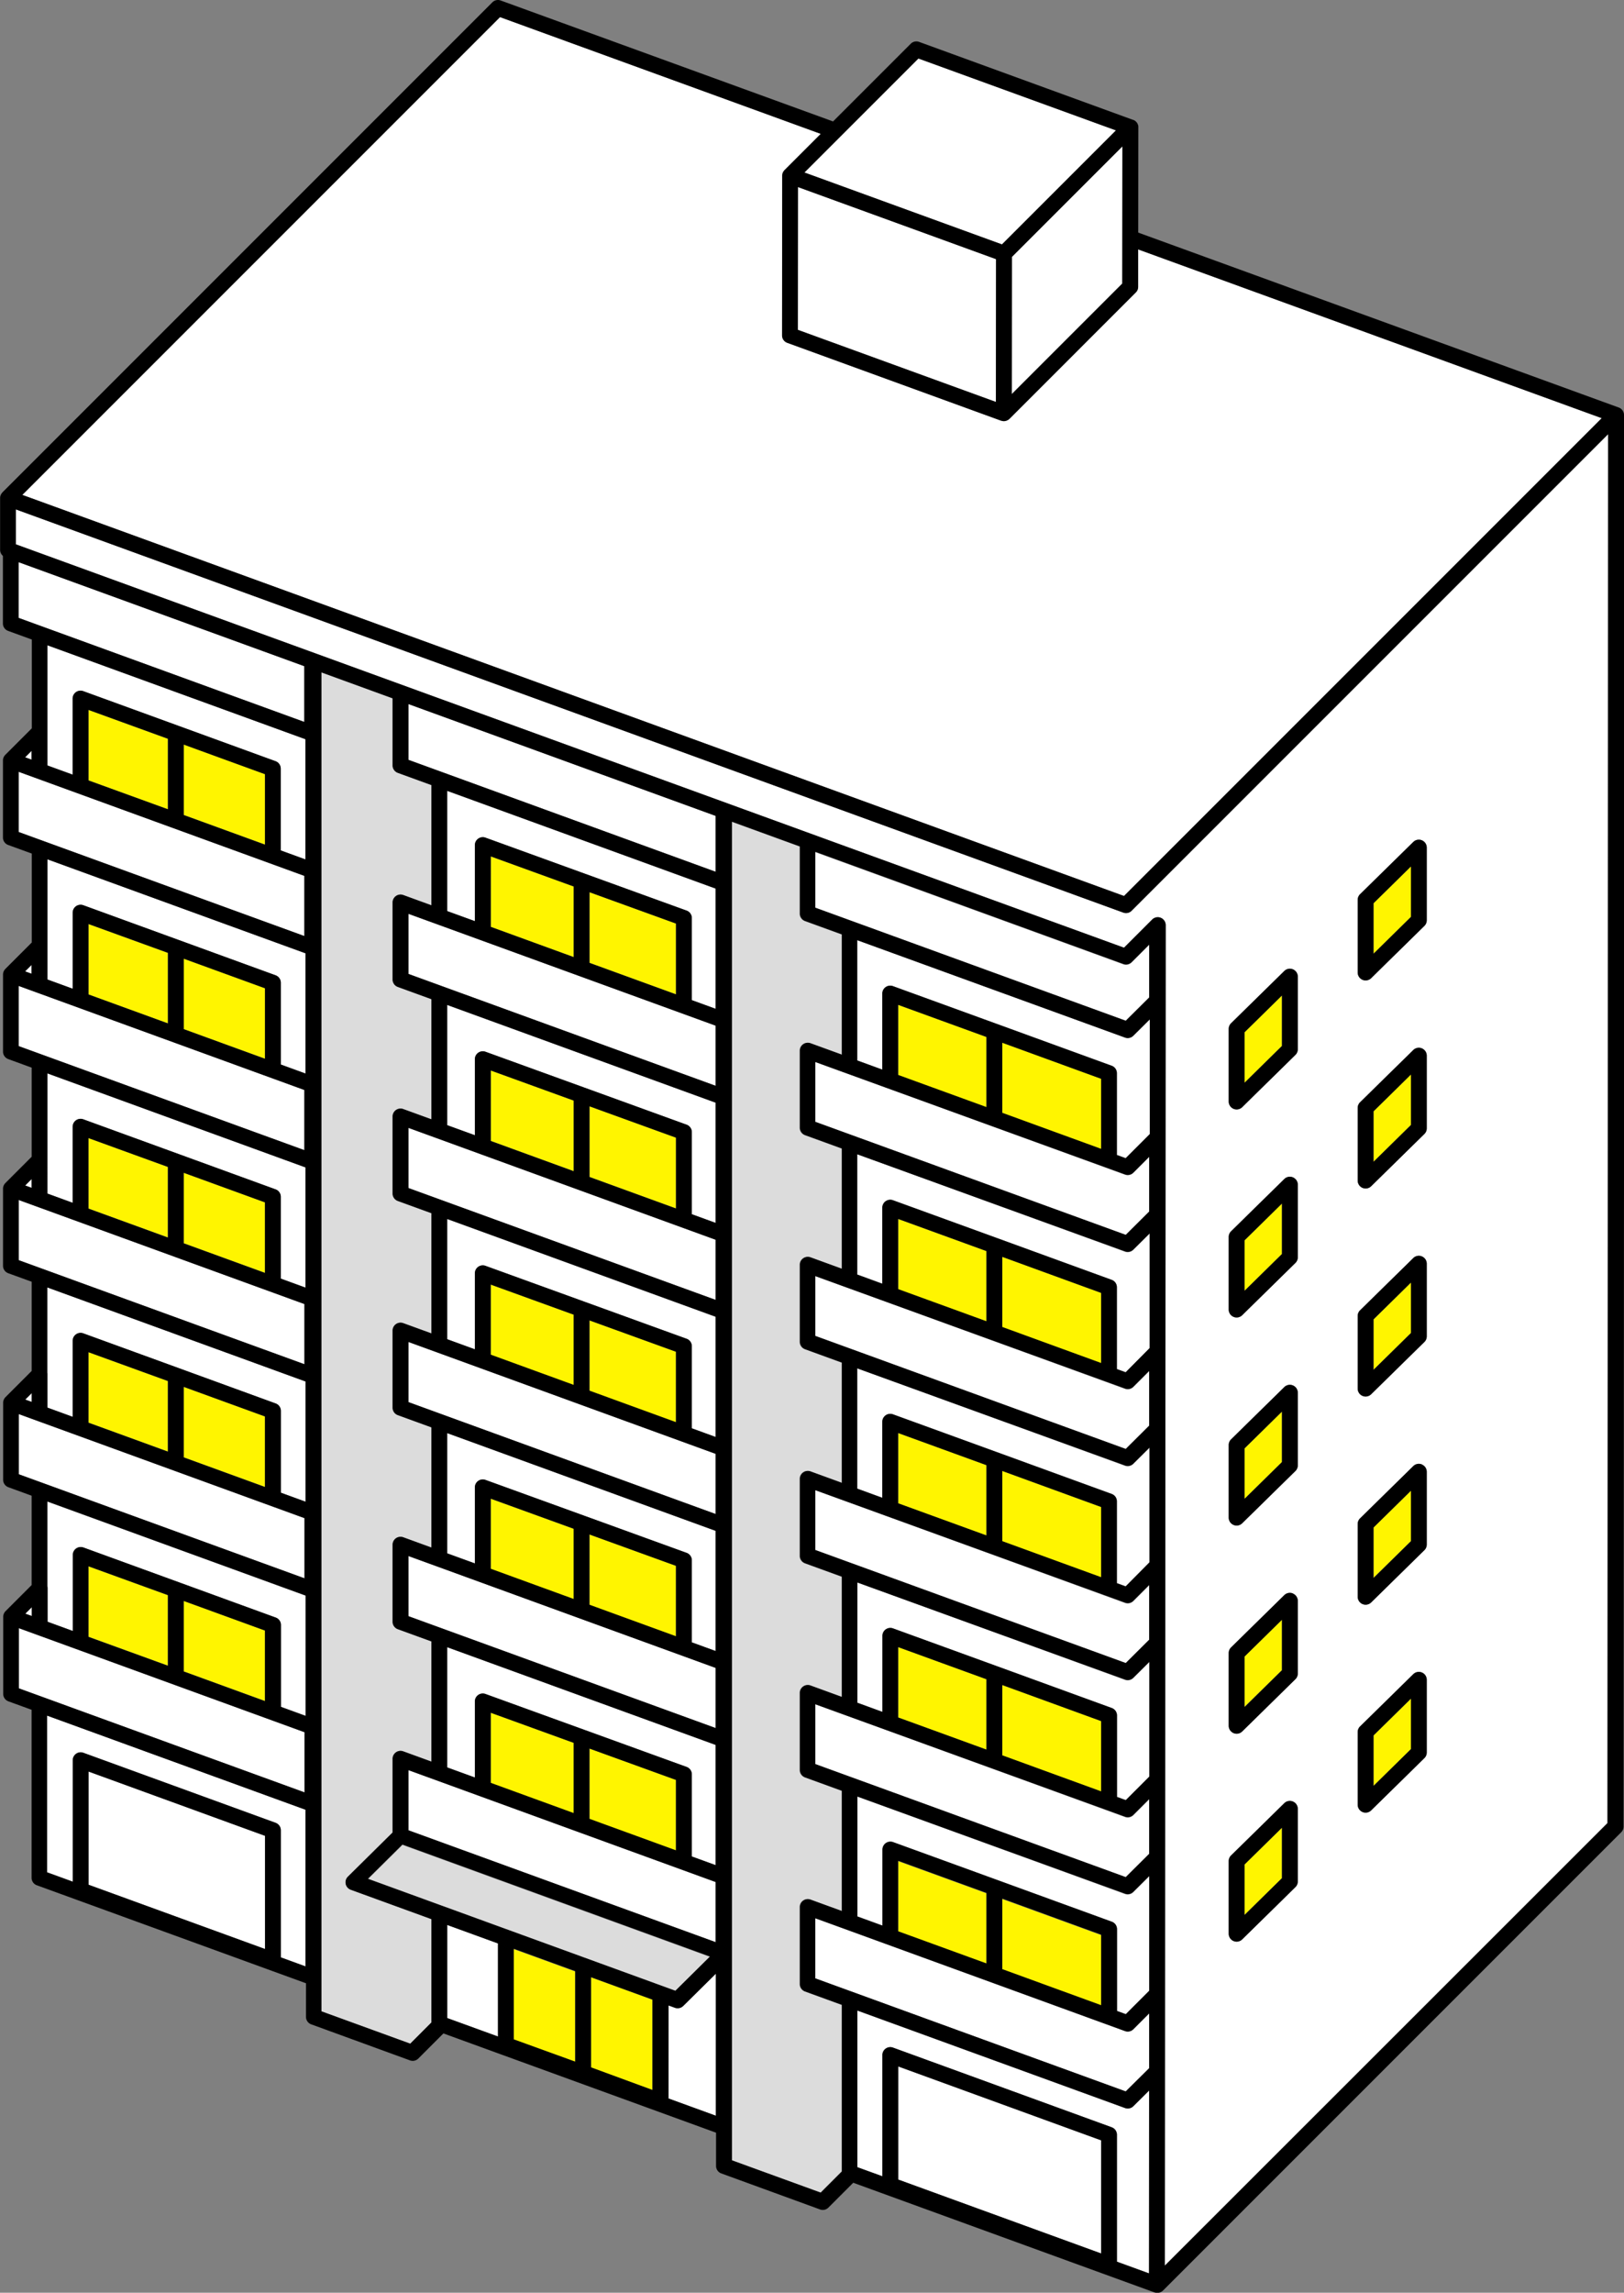 <svg id="グループ_1" data-name="グループ 1" xmlns="http://www.w3.org/2000/svg" width="90.125" height="127.205" viewBox="0 0 90.125 127.205">
  <rect x="0" y="0" width="90.125" height="127.205" fill="#808080" stroke="none"/>
  <path id="パス_70" data-name="パス 70" d="M337.232,236.308v1.868l1.4.511v-4.219a.44.44,0,0,1,.59-.413l5.286,1.925,5.384,1.961a.439.439,0,0,1,.289.413v4.539l1.372.5v-6.669L337.223,231.5l0,4.733a.447.447,0,0,1,.01.07" transform="translate(-334.602 -160.075)" fill="#fff"/>
  <path id="パス_71" data-name="パス 71" d="M337.245,197.815v1.868l1.4.511v-4.219a.44.44,0,0,1,.59-.413l5.286,1.925,5.384,1.961a.44.44,0,0,1,.289.413V204.4l1.372.5v-6.669l-14.329-5.217,0,4.768c0,.011,0,.022,0,.033" transform="translate(-334.615 -133.46)" fill="#fff"/>
  <path id="パス_72" data-name="パス 72" d="M451.56,354.911l-1.81,1.789a.44.44,0,0,1-.459.1l-.356-.13v5.161l2.626.956Z" transform="translate(-411.846 -245.404)" fill="#fff"/>
  <path id="パス_73" data-name="パス 73" d="M337.255,161.192l1.4.511v-4.218a.44.44,0,0,1,.59-.413L344.535,159l5.384,1.961a.438.438,0,0,1,.289.413v4.539l1.372.5V159.74l-14.323-5.215,0,5.989Z" transform="translate(-334.625 -106.847)" fill="#fff"/>
  <path id="パス_74" data-name="パス 74" d="M337.219,274.8v1.868l1.4.511V272.96a.44.44,0,0,1,.59-.413l5.286,1.925,5.384,1.961a.439.439,0,0,1,.289.413v4.539l1.372.5v-6.669L337.205,270l0,4.7a.428.428,0,0,1,.016.107" transform="translate(-334.589 -186.689)" fill="#fff"/>
  <path id="パス_75" data-name="パス 75" d="M484.318,291.731v-4.219a.44.44,0,0,1,.59-.413l5.776,2.1,6.363,2.317a.439.439,0,0,1,.289.413v4.539l.487.177,1.31-1.31,0-6.362-.892.885a.439.439,0,0,1-.46.1l-14.859-5.41v6.671Z" transform="translate(-435.35 -196.755)" fill="#fff"/>
  <path id="パス_76" data-name="パス 76" d="M484.318,330.228v-4.218a.439.439,0,0,1,.59-.413l5.776,2.1,6.363,2.317a.439.439,0,0,1,.289.413v4.539l.487.177,1.3-1.3,0-6.362-.884.878a.439.439,0,0,1-.46.1l-14.859-5.41v6.671Z" transform="translate(-435.35 -223.374)" fill="#fff"/>
  <path id="パス_77" data-name="パス 77" d="M484.318,253.234v-4.219a.44.44,0,0,1,.59-.413l5.776,2.1,6.363,2.317a.439.439,0,0,1,.289.413v4.539l.487.177,1.317-1.318,0-6.362-.9.893a.439.439,0,0,1-.46.1l-14.859-5.41v6.671Z" transform="translate(-435.35 -170.136)" fill="#fff"/>
  <path id="パス_78" data-name="パス 78" d="M338.671,123.21v-4.219a.44.44,0,0,1,.59-.413l5.286,1.925,5.384,1.961a.44.44,0,0,1,.289.413v4.539l1.372.5v-6.669l-14.317-5.213,0,6.667Z" transform="translate(-334.638 -80.232)" fill="#fff"/>
  <path id="パス_79" data-name="パス 79" d="M484.318,176.241v-4.219a.44.44,0,0,1,.59-.413l5.776,2.1,6.363,2.317a.44.44,0,0,1,.289.413v4.539l.487.177,1.333-1.333,0-6.362-.915.908a.439.439,0,0,1-.46.1l-14.859-5.41v6.671Z" transform="translate(-435.35 -116.899)" fill="#fff"/>
  <path id="パス_80" data-name="パス 80" d="M410.7,226.43v-4.219a.439.439,0,0,1,.59-.413l5.482,1.987,5.678,2.059a.439.439,0,0,1,.29.413v4.557l1.32.481v-6.67l-14.9-5.423v6.67Z" transform="translate(-384.349 -151.567)" fill="#fff"/>
  <path id="パス_81" data-name="パス 81" d="M410.7,303.423V299.2a.44.44,0,0,1,.59-.413l5.482,1.988,5.678,2.059a.439.439,0,0,1,.29.413v4.557l1.32.481v-6.67l-14.9-5.423v6.67Z" transform="translate(-384.349 -204.804)" fill="#fff"/>
  <path id="パス_82" data-name="パス 82" d="M410.7,264.926v-4.219a.439.439,0,0,1,.59-.413l5.482,1.987,5.678,2.059a.439.439,0,0,1,.29.413v4.557l1.32.481v-6.67l-14.9-5.424v6.67Z" transform="translate(-384.349 -178.185)" fill="#fff"/>
  <path id="パス_83" data-name="パス 83" d="M410.7,187.933v-4.219a.44.44,0,0,1,.59-.413l5.482,1.988,5.678,2.059a.439.439,0,0,1,.29.413v4.557l1.32.481v-6.67l-14.9-5.423v6.67Z" transform="translate(-384.349 -124.948)" fill="#fff"/>
  <path id="パス_84" data-name="パス 84" d="M484.318,214.737v-4.219a.44.44,0,0,1,.59-.413l5.776,2.1,6.363,2.317a.439.439,0,0,1,.289.413v4.539l.487.177,1.325-1.325,0-6.362-.907.9a.439.439,0,0,1-.46.1l-14.859-5.41v6.671Z" transform="translate(-435.35 -143.517)" fill="#fff"/>
  <path id="パス_85" data-name="パス 85" d="M351.529,322.4v-8.694l-14.345-5.223,0,8.695,1.427.519v-6.734a.439.439,0,0,1,.59-.413l10.671,3.886a.439.439,0,0,1,.289.413V321.9Z" transform="translate(-334.573 -213.304)" fill="#fff"/>
  <path id="パス_86" data-name="パス 86" d="M499.115,376.129l.006-10.144-.876.87a.44.44,0,0,1-.46.1l-14.859-5.41v8.691l1.392.506v-6.726a.44.44,0,0,1,.59-.413l12.139,4.421a.439.439,0,0,1,.289.413v7.043Z" transform="translate(-435.35 -249.992)" fill="#fff"/>
  <path id="パス_87" data-name="パス 87" d="M410.7,149.436v-4.219a.44.44,0,0,1,.59-.413l5.482,1.988,5.678,2.058a.44.44,0,0,1,.29.413v4.557l1.32.481v-6.67l-14.9-5.423v6.67Z" transform="translate(-384.349 -98.329)" fill="#fff"/>
  <path id="パス_88" data-name="パス 88" d="M411.985,347.16l-2.817-1.026V351.3l2.817,1.025Z" transform="translate(-384.35 -239.335)" fill="#fff"/>
  <path id="パス_89" data-name="パス 89" d="M509.005,191.416l5.484,2V189.5l-5.484-2Z" transform="translate(-453.383 -129.651)" fill="#fff500"/>
  <path id="パス_90" data-name="パス 90" d="M490.286,184.6l4.9,1.783v-3.911l-4.9-1.783Z" transform="translate(-440.439 -124.937)" fill="#fff500"/>
  <path id="パス_91" data-name="パス 91" d="M392.639,190.08l-4.475-1.63a.439.439,0,0,1-.158-.726l2.48-2.451v-4.089a.44.44,0,0,1,.59-.413l1.564.57v-6.669l-1.865-.679a.439.439,0,0,1-.289-.413v-4.273a.44.44,0,0,1,.59-.413l1.564.57v-6.669l-1.865-.679a.439.439,0,0,1-.289-.413v-4.273a.439.439,0,0,1,.59-.413l1.564.569v-6.669l-1.865-.679a.439.439,0,0,1-.289-.413v-4.273a.439.439,0,0,1,.59-.413l1.564.569v-6.669l-1.865-.679a.439.439,0,0,1-.289-.413v-4.273a.44.44,0,0,1,.59-.413l1.564.57v-6.67l-1.865-.679a.439.439,0,0,1-.289-.413v-3.722l-3.95-1.438v74.287l4.93,1.794,1.174-1.174Z" transform="translate(-368.7 -83.602)" fill="#dcdcdc"/>
  <path id="パス_92" data-name="パス 92" d="M361.787,291.791l4.505,1.641v-3.911l-4.505-1.641Z" transform="translate(-351.588 -199.056)" fill="#fff500"/>
  <path id="パス_93" data-name="パス 93" d="M344.653,285.553l4.407,1.605v-3.911l-4.407-1.6Z" transform="translate(-339.741 -194.742)" fill="#fff500"/>
  <path id="パス_94" data-name="パス 94" d="M416.994,311.894l4.6,1.676v-3.919l-4.6-1.669Z" transform="translate(-389.761 -212.955)" fill="#fff500"/>
  <path id="パス_95" data-name="パス 95" d="M434.762,318.344l4.8,1.748v-3.929l-4.8-1.74Z" transform="translate(-402.047 -217.409)" fill="#fff500"/>
  <path id="パス_96" data-name="パス 96" d="M344.653,318.558v6.279l9.791,3.565v-6.279Z" transform="translate(-339.741 -220.268)" fill="#fff"/>
  <path id="パス_97" data-name="パス 97" d="M402.187,318.3v3.337l17.049,6.208V324.51Z" transform="translate(-379.523 -220.09)" fill="#fff"/>
  <path id="パス_98" data-name="パス 98" d="M333.25,289.365l.356.13v-.486Z" transform="translate(-331.856 -199.836)" fill="#fff"/>
  <path id="パス_99" data-name="パス 99" d="M347.941,301.884v-3.338l-15.856-5.774v3.339Z" transform="translate(-331.051 -202.439)" fill="#fff"/>
  <path id="パス_100" data-name="パス 100" d="M344.653,247.055l4.407,1.605v-3.911l-4.407-1.6Z" transform="translate(-339.741 -168.123)" fill="#fff500"/>
  <path id="パス_101" data-name="パス 101" d="M361.787,253.295l4.505,1.641v-3.911l-4.505-1.641Z" transform="translate(-351.588 -172.437)" fill="#fff500"/>
  <path id="パス_102" data-name="パス 102" d="M416.994,273.4l4.6,1.676v-3.919l-4.6-1.669Z" transform="translate(-389.761 -186.336)" fill="#fff500"/>
  <path id="パス_103" data-name="パス 103" d="M434.762,279.847l4.8,1.748v-3.929l-4.8-1.74Z" transform="translate(-402.047 -190.79)" fill="#fff500"/>
  <path id="パス_104" data-name="パス 104" d="M402.187,279.8v3.337l17.049,6.208v-3.336Z" transform="translate(-379.523 -193.471)" fill="#fff"/>
  <path id="パス_105" data-name="パス 105" d="M333.25,250.868l.356.13v-.486Z" transform="translate(-331.856 -173.217)" fill="#fff"/>
  <path id="パス_106" data-name="パス 106" d="M347.941,263.387V260.05l-15.856-5.774v3.339Z" transform="translate(-331.051 -175.82)" fill="#fff"/>
  <path id="パス_107" data-name="パス 107" d="M344.653,208.558l4.407,1.605v-3.911l-4.407-1.605Z" transform="translate(-339.741 -141.504)" fill="#fff500"/>
  <path id="パス_108" data-name="パス 108" d="M361.787,214.8l4.505,1.641v-3.911l-4.505-1.64Z" transform="translate(-351.588 -145.819)" fill="#fff500"/>
  <path id="パス_109" data-name="パス 109" d="M434.762,241.351l4.8,1.748V239.17l-4.8-1.74Z" transform="translate(-402.047 -164.172)" fill="#fff500"/>
  <path id="パス_110" data-name="パス 110" d="M416.994,234.9l4.6,1.676v-3.919l-4.6-1.669Z" transform="translate(-389.761 -159.718)" fill="#fff500"/>
  <path id="パス_111" data-name="パス 111" d="M402.187,241.308v3.337l17.049,6.208v-3.336Z" transform="translate(-379.523 -166.853)" fill="#fff"/>
  <path id="パス_112" data-name="パス 112" d="M333.25,212.371l.356.13v-.486Z" transform="translate(-331.856 -146.598)" fill="#fff"/>
  <path id="パス_113" data-name="パス 113" d="M347.941,224.891v-3.338l-15.856-5.774v3.338Z" transform="translate(-331.051 -149.201)" fill="#fff"/>
  <path id="パス_114" data-name="パス 114" d="M344.653,170.061l4.407,1.605v-3.911l-4.407-1.6Z" transform="translate(-339.741 -114.885)" fill="#fff500"/>
  <path id="パス_115" data-name="パス 115" d="M361.787,176.3l4.505,1.641v-3.911l-4.505-1.641Z" transform="translate(-351.588 -119.2)" fill="#fff500"/>
  <path id="パス_116" data-name="パス 116" d="M416.994,196.4l4.6,1.676V194.16l-4.6-1.669Z" transform="translate(-389.761 -133.099)" fill="#fff500"/>
  <path id="パス_117" data-name="パス 117" d="M434.762,202.854l4.8,1.748v-3.929l-4.8-1.74Z" transform="translate(-402.047 -137.553)" fill="#fff500"/>
  <path id="パス_118" data-name="パス 118" d="M402.187,202.811v3.337l17.049,6.208v-3.336Z" transform="translate(-379.523 -140.234)" fill="#fff"/>
  <path id="パス_119" data-name="パス 119" d="M333.607,174v-.486l-.356.356Z" transform="translate(-331.857 -119.979)" fill="#fff"/>
  <path id="パス_120" data-name="パス 120" d="M347.941,186.394v-3.338l-15.856-5.774v3.339Z" transform="translate(-331.051 -122.582)" fill="#fff"/>
  <path id="パス_121" data-name="パス 121" d="M344.653,131.565l4.407,1.605v-3.911l-4.407-1.605Z" transform="translate(-339.741 -88.266)" fill="#fff500"/>
  <path id="パス_122" data-name="パス 122" d="M361.787,137.8l4.505,1.641v-3.911l-4.505-1.641Z" transform="translate(-351.588 -92.581)" fill="#fff500"/>
  <path id="パス_123" data-name="パス 123" d="M416.994,157.906l4.6,1.676v-3.919l-4.6-1.669Z" transform="translate(-389.761 -106.48)" fill="#fff500"/>
  <path id="パス_124" data-name="パス 124" d="M434.762,164.357l4.8,1.748v-3.929l-4.8-1.74Z" transform="translate(-402.047 -110.934)" fill="#fff500"/>
  <path id="パス_125" data-name="パス 125" d="M333.607,135.507v-.487l-.357.357Z" transform="translate(-331.856 -93.36)" fill="#fff"/>
  <path id="パス_126" data-name="パス 126" d="M402.187,164.314v3.337l17.049,6.207v-3.336Z" transform="translate(-379.523 -113.615)" fill="#fff"/>
  <path id="パス_127" data-name="パス 127" d="M347.941,147.9V144.56l-15.856-5.774v3.338Z" transform="translate(-331.051 -95.964)" fill="#fff"/>
  <path id="パス_128" data-name="パス 128" d="M419.236,135.907v-3.1l-17.049-6.205V129.7Z" transform="translate(-379.523 -87.542)" fill="#fff"/>
  <path id="パス_129" data-name="パス 129" d="M347.941,109.955v-3.093l-15.856-5.771v3.091Z" transform="translate(-331.051 -69.899)" fill="#fff"/>
  <path id="パス_130" data-name="パス 130" d="M424.554,351.737l-3.408-1.241v5.026l3.408,1.235Z" transform="translate(-392.632 -242.352)" fill="#fff500"/>
  <path id="パス_131" data-name="パス 131" d="M435.04,355.556v5.019l3.408,1.235V356.8Z" transform="translate(-402.239 -245.85)" fill="#fff500"/>
  <path id="パス_132" data-name="パス 132" d="M411.971,339.873l1.919-1.9-17.066-6.214-1.918,1.9Z" transform="translate(-374.488 -229.398)" fill="#dcdcdc"/>
  <path id="パス_133" data-name="パス 133" d="M466.4,213.4l-2.041-.743a.439.439,0,0,1-.289-.413v-4.272a.44.44,0,0,1,.59-.413l1.74.634v-6.671l-2.041-.743a.44.44,0,0,1-.289-.413v-4.272a.439.439,0,0,1,.59-.413l1.74.634v-6.671l-2.041-.743a.44.44,0,0,1-.289-.413v-4.272a.44.44,0,0,1,.59-.413l1.74.634v-6.671l-2.041-.743a.439.439,0,0,1-.289-.413v-4.271a.44.44,0,0,1,.59-.413l1.74.634v-6.671l-2.041-.743a.439.439,0,0,1-.289-.413v-4.271a.439.439,0,0,1,.59-.413l1.74.633v-6.671l-2.041-.743a.439.439,0,0,1-.289-.413v-3.724l-3.774-1.374v74.268l4.93,1.794,1.174-1.174Z" transform="translate(-419.7 -102.165)" fill="#dcdcdc"/>
  <path id="パス_134" data-name="パス 134" d="M490.286,338.587l4.9,1.783V336.46l-4.9-1.783Z" transform="translate(-440.439 -231.413)" fill="#fff500"/>
  <path id="パス_135" data-name="パス 135" d="M509.005,345.4l5.484,2V343.49l-5.484-2Z" transform="translate(-453.383 -236.126)" fill="#fff500"/>
  <path id="パス_136" data-name="パス 136" d="M490.286,377.869l11.26,4.1v-6.275l-11.26-4.1Z" transform="translate(-440.439 -256.939)" fill="#fff"/>
  <path id="パス_137" data-name="パス 137" d="M493.9,350.233l-.878.878a.439.439,0,0,1-.461.1l-17.189-6.26v3.336l17.228,6.273,1.3-1.289Z" transform="translate(-430.128 -238.519)" fill="#fff"/>
  <path id="パス_138" data-name="パス 138" d="M490.286,300.09l4.9,1.783v-3.911l-4.9-1.783Z" transform="translate(-440.439 -204.794)" fill="#fff500"/>
  <path id="パス_139" data-name="パス 139" d="M509.005,306.907l5.484,2v-3.911l-5.484-2Z" transform="translate(-453.383 -209.507)" fill="#fff500"/>
  <path id="パス_140" data-name="パス 140" d="M475.374,306.457v3.336l17.228,6.272,1.3-1.292v-3.037l-.879.879a.44.44,0,0,1-.462.1Z" transform="translate(-430.128 -211.901)" fill="#fff"/>
  <path id="パス_141" data-name="パス 141" d="M509.005,268.41l5.484,2V266.5l-5.484-2Z" transform="translate(-453.383 -182.888)" fill="#fff500"/>
  <path id="パス_142" data-name="パス 142" d="M490.286,261.593l4.9,1.783v-3.911l-4.9-1.783Z" transform="translate(-440.439 -178.175)" fill="#fff500"/>
  <path id="パス_143" data-name="パス 143" d="M475.374,267.96V271.3l17.228,6.272,1.3-1.292v-3.038l-.879.879a.439.439,0,0,1-.462.1Z" transform="translate(-430.128 -185.282)" fill="#fff"/>
  <path id="パス_144" data-name="パス 144" d="M490.286,223.1l4.9,1.783v-3.911l-4.9-1.783Z" transform="translate(-440.439 -151.556)" fill="#fff500"/>
  <path id="パス_145" data-name="パス 145" d="M509.005,229.913l5.484,2V228l-5.484-2Z" transform="translate(-453.383 -156.27)" fill="#fff500"/>
  <path id="パス_146" data-name="パス 146" d="M475.374,229.463V232.8l17.228,6.272,1.3-1.292v-3.037l-.879.879a.441.441,0,0,1-.462.1Z" transform="translate(-430.128 -158.663)" fill="#fff"/>
  <path id="パス_147" data-name="パス 147" d="M475.374,190.966V194.3l17.228,6.272,1.3-1.293v-3.038l-.879.879a.44.44,0,0,1-.462.1Z" transform="translate(-430.128 -132.044)" fill="#fff"/>
  <path id="パス_148" data-name="パス 148" d="M492.6,162.612l1.3-1.292v-2.932l-.974.974a.44.44,0,0,1-.462.1l-17.094-6.222v3.1Z" transform="translate(-430.128 -105.96)" fill="#fff"/>
  <path id="パス_149" data-name="パス 149" d="M393.5,104.506a.44.44,0,0,1-.461.1l-61.46-22.37v1.936l61.5,22.383,1.564-1.564a.441.441,0,0,1,.311-.129.44.44,0,0,1,.44.44l-.048,74.373L419.9,155.124l.048-75.253v-1.81Zm9.221,53.857a.439.439,0,0,1-.131.313l-2.954,2.9a.44.44,0,0,1-.748-.314v-4.031a.438.438,0,0,1,.131-.313l2.954-2.9a.44.44,0,0,1,.748.313Zm0-11.543a.44.44,0,0,1-.131.313l-2.954,2.9a.44.44,0,0,1-.748-.313v-4.031a.438.438,0,0,1,.131-.313l2.954-2.9a.44.44,0,0,1,.748.313Zm0-11.543a.441.441,0,0,1-.131.314l-2.954,2.9a.44.44,0,0,1-.748-.313v-4.031a.439.439,0,0,1,.131-.313l2.954-2.9a.44.44,0,0,1,.748.313Zm0-11.543a.439.439,0,0,1-.131.313l-2.954,2.9a.44.44,0,0,1-.748-.313v-4.031a.438.438,0,0,1,.131-.313l2.954-2.9a.44.44,0,0,1,.748.313Zm0-11.543a.44.44,0,0,1-.131.313l-2.954,2.9a.44.44,0,0,1-.748-.313v-4.031a.438.438,0,0,1,.131-.313l2.954-2.9a.44.44,0,0,1,.748.313Zm7.158,39.014a.439.439,0,0,1-.131.313l-2.954,2.9a.44.44,0,0,1-.748-.313v-4.031a.439.439,0,0,1,.131-.313l2.954-2.9a.44.44,0,0,1,.748.313Zm0-11.543a.439.439,0,0,1-.131.313l-2.954,2.9a.44.44,0,0,1-.748-.314v-4.031a.441.441,0,0,1,.131-.314l2.954-2.9a.44.44,0,0,1,.748.313Zm0-11.543a.438.438,0,0,1-.131.313l-2.954,2.9a.44.44,0,0,1-.748-.313v-4.031a.44.44,0,0,1,.131-.313l2.954-2.9a.44.44,0,0,1,.748.313Zm0-11.543a.438.438,0,0,1-.131.313l-2.954,2.9a.44.44,0,0,1-.748-.313v-4.031a.44.44,0,0,1,.131-.313l2.954-2.9a.44.44,0,0,1,.748.313Zm0-11.543a.439.439,0,0,1-.131.313l-2.954,2.9a.44.44,0,0,1-.748-.313v-4.031a.441.441,0,0,1,.131-.314l2.954-2.9a.44.44,0,0,1,.748.313Z" transform="translate(-330.703 -53.975)" fill="#fff"/>
  <path id="パス_150" data-name="パス 150" d="M552.579,183.851l2.075-2.04v-2.8l-2.075,2.04Z" transform="translate(-483.512 -123.779)" fill="#fff500"/>
  <path id="パス_151" data-name="パス 151" d="M575.779,160.65l2.075-2.04v-2.8l-2.075,2.04Z" transform="translate(-499.554 -107.736)" fill="#fff500"/>
  <path id="パス_152" data-name="パス 152" d="M552.579,221.261l2.075-2.04v-2.8l-2.075,2.04Z" transform="translate(-483.512 -149.646)" fill="#fff500"/>
  <path id="パス_153" data-name="パス 153" d="M575.779,198.061l2.075-2.04v-2.8l-2.075,2.04Z" transform="translate(-499.554 -133.604)" fill="#fff500"/>
  <path id="パス_154" data-name="パス 154" d="M552.579,258.672l2.075-2.04v-2.8l-2.075,2.04Z" transform="translate(-483.512 -175.514)" fill="#fff500"/>
  <path id="パス_155" data-name="パス 155" d="M575.779,235.472l2.075-2.04v-2.8l-2.075,2.04Z" transform="translate(-499.554 -159.472)" fill="#fff500"/>
  <path id="パス_156" data-name="パス 156" d="M552.579,296.083l2.075-2.04v-2.8l-2.075,2.04Z" transform="translate(-483.512 -201.383)" fill="#fff500"/>
  <path id="パス_157" data-name="パス 157" d="M575.779,272.883l2.075-2.04v-2.8l-2.075,2.04Z" transform="translate(-499.554 -185.34)" fill="#fff500"/>
  <path id="パス_158" data-name="パス 158" d="M552.579,333.494l2.075-2.04v-2.8l-2.075,2.04Z" transform="translate(-483.512 -227.25)" fill="#fff500"/>
  <path id="パス_159" data-name="パス 159" d="M575.779,310.294l2.075-2.04v-2.8l-2.075,2.04Z" transform="translate(-499.554 -211.208)" fill="#fff500"/>
  <path id="パス_160" data-name="パス 160" d="M420.4,25.326,394.67,15.963l0,2.077a.439.439,0,0,1-.129.31l-7.012,7.013s-.011.006-.015.01a.227.227,0,0,1-.1.068.387.387,0,0,1-.043.021.4.4,0,0,1-.289.005l-.012,0-11.871-4.321a.439.439,0,0,1-.289-.413l.007-8.858s0,0,0-.007,0-.032.006-.049a.509.509,0,0,1,.009-.058c0-.015.011-.029.017-.044a.429.429,0,0,1,.024-.055.417.417,0,0,1,.027-.039.41.41,0,0,1,.036-.047s.006-.008.009-.012l2.012-2.012-17.8-6.478-26.51,26.51,61.139,22.253Z" transform="translate(-331.508 -2.125)" fill="#fff"/>
  <path id="パス_161" data-name="パス 161" d="M472.234,41.553l10.992,4,.008-7.922-10.994-4Z" transform="translate(-427.957 -23.254)" fill="#fff"/>
  <path id="パス_162" data-name="パス 162" d="M516.85,26.319l-6.132,6.132-.008,7.612,6.132-6.132Z" transform="translate(-454.561 -18.198)" fill="#fff"/>
  <path id="パス_163" data-name="パス 163" d="M473.419,16.844l10.961,3.99,6.326-6.326-10.961-3.99Z" transform="translate(-428.776 -7.272)" fill="#fff"/>
  <path id="パス_164" data-name="パス 164" d="M418.854,23a.427.427,0,0,0-.006-.072c0-.008-.006-.015-.008-.023a.4.4,0,0,0-.014-.04.418.418,0,0,0-.036-.073c-.008-.012-.015-.024-.024-.036a.415.415,0,0,0-.058-.06.332.332,0,0,0-.029-.026.434.434,0,0,0-.108-.059h0l-.019-.007-26.653-9.7.006-5.844c0-.009,0-.017,0-.026a.448.448,0,0,0-.006-.07c0-.007-.005-.012-.007-.019s-.01-.028-.015-.042a.45.45,0,0,0-.032-.068.4.4,0,0,0-.026-.038.42.42,0,0,0-.05-.056.4.4,0,0,0-.034-.03.442.442,0,0,0-.07-.042.3.3,0,0,0-.027-.016l-.009,0-.009,0L379.738,2.323a.44.44,0,0,0-.461.1l-4.314,4.314L356.518.026a.441.441,0,0,0-.461.1l-27.2,27.2,0,.006a.416.416,0,0,0-.056.073.315.315,0,0,0-.015.029.433.433,0,0,0-.027.063c0,.011-.007.022-.01.033a.451.451,0,0,0-.011.071c0,.01,0,.019,0,.028s0,.006,0,.008v2.872a.439.439,0,0,0,.155.332V34.59a.44.44,0,0,0,.289.413l1.314.478,0,4.928-1.473,1.473-.011.013c-.008.009-.015.019-.023.028a.439.439,0,0,0-.035.051l-.017.033a.518.518,0,0,0-.022.058c0,.012-.007.023-.01.035a.433.433,0,0,0-.009.07c0,.008,0,.015,0,.023v4.274a.439.439,0,0,0,.289.413l1.309.476,0,4.936-1.467,1.467s-.007.009-.011.013-.015.019-.023.028a.472.472,0,0,0-.035.052c-.006.011-.012.022-.017.033a.441.441,0,0,0-.022.059c0,.011-.007.022-.01.034a.437.437,0,0,0-.009.07c0,.008,0,.015,0,.023v4.275a.439.439,0,0,0,.289.413l1.3.475,0,4.944-1.462,1.462a.15.15,0,0,0-.011.013c-.008.009-.015.019-.023.028a.473.473,0,0,0-.035.052c-.006.011-.012.022-.017.033a.441.441,0,0,0-.022.059c0,.011-.007.023-.01.034a.442.442,0,0,0-.009.07c0,.008,0,.015,0,.023v4.275a.44.44,0,0,0,.289.413l1.3.472,0,4.951-1.456,1.456-.011.013c-.008.009-.015.019-.023.028a.418.418,0,0,0-.035.052c-.006.011-.012.022-.017.033a.454.454,0,0,0-.022.059c0,.011-.007.023-.01.034a.433.433,0,0,0-.009.07c0,.008,0,.015,0,.023V82.1a.44.44,0,0,0,.289.413l1.292.471,0,4.958-1.45,1.45-.011.013-.023.028a.418.418,0,0,0-.035.052c-.006.011-.012.022-.017.033a.453.453,0,0,0-.022.059c0,.011-.007.023-.01.034a.437.437,0,0,0-.009.07c0,.008,0,.015,0,.023V93.98a.44.44,0,0,0,.289.413l1.286.468,0,9.323a.439.439,0,0,0,.289.413l14.939,5.438V111.9a.439.439,0,0,0,.289.413l5.482,2a.44.44,0,0,0,.461-.1l1.395-1.395,15.13,5.507v1.846a.44.44,0,0,0,.289.413l5.482,2a.44.44,0,0,0,.461-.1l1.381-1.381,16.727,6.088.012,0a.44.44,0,0,0,.139.024.432.432,0,0,0,.151-.03.342.342,0,0,0,.042-.02.376.376,0,0,0,.059-.029.5.5,0,0,0,.045-.04s.01-.006.014-.01l25.433-25.433a.442.442,0,0,0,.129-.311l.048-75.436V23.023c0-.008,0-.015,0-.023m-44.6,98.651-4.93-1.794V45.588l3.774,1.374v3.724a.439.439,0,0,0,.289.413l2.041.743v6.671l-1.74-.633a.439.439,0,0,0-.59.413v4.272a.44.44,0,0,0,.289.413l2.041.743v6.671l-1.74-.634a.439.439,0,0,0-.59.413v4.272a.44.44,0,0,0,.289.413l2.041.743V82.27l-1.74-.634a.44.44,0,0,0-.59.413v4.272a.44.44,0,0,0,.289.413l2.041.743v6.671l-1.74-.634a.439.439,0,0,0-.59.413V98.2a.44.44,0,0,0,.289.413l2.041.743v6.671l-1.74-.634a.439.439,0,0,0-.59.413v4.271a.439.439,0,0,0,.289.413l2.041.743v9.243ZM351.5,113.386l-4.93-1.794V37.305l3.95,1.438v3.722a.44.44,0,0,0,.289.413l1.865.679v6.67l-1.564-.57a.44.44,0,0,0-.59.413v4.273a.439.439,0,0,0,.289.413l1.865.679V62.1l-1.564-.569a.44.44,0,0,0-.59.413v4.273a.44.44,0,0,0,.289.413l1.865.679v6.669l-1.564-.569a.44.44,0,0,0-.59.413V78.1a.44.44,0,0,0,.289.413l1.865.679V85.86l-1.564-.57a.44.44,0,0,0-.59.413v4.273a.44.44,0,0,0,.289.413l1.865.679v6.669l-1.564-.57a.44.44,0,0,0-.59.413v4.089l-2.48,2.451a.439.439,0,0,0,.159.726l4.475,1.63v5.734Zm-17.852-8.818V98.289l9.792,3.566v6.279Zm10.382-3.434-10.671-3.886a.44.44,0,0,0-.59.413V104.4l-1.427-.519,0-8.695,14.345,5.223V109.1l-1.372-.5v-7.053a.439.439,0,0,0-.289-.413m-13.543-47.11-.357-.13.357-.357Zm59.356,71-11.26-4.1v-6.276l11.26,4.1Zm.59-7-12.139-4.421a.439.439,0,0,0-.59.413v6.726l-1.392-.506v-8.691l14.859,5.41a.439.439,0,0,0,.46-.1l.876-.87-.007,10.144-1.779-.648v-7.043a.439.439,0,0,0-.289-.413m.777-1.991-17.228-6.272v-3.336l17.189,6.26a.439.439,0,0,0,.461-.1l.878-.878,0,3.039Zm-.039-58.469a.43.43,0,0,0,.15.027.44.44,0,0,0,.31-.127l.914-.908,0,6.362L391.2,64.259l-.487-.177V59.543a.439.439,0,0,0-.289-.413l-6.363-2.317-5.776-2.1a.439.439,0,0,0-.59.413v4.218l-1.392-.507V52.163Zm-7.691,39.505-4.9-1.783V91.384l4.9,1.783Zm6.363,2.317-5.484-2V93.488l5.484,2Zm-6.363-14.2-4.9-1.783V79.506l4.9,1.783Zm6.363,2.317-5.484-2V81.61l5.484,2Zm-6.363-14.2-4.9-1.783V67.628l4.9,1.783Zm6.363,2.317-5.484-2V69.732l5.484,2Zm-6.363-14.2-4.9-1.783V55.75l4.9,1.783Zm6.363,2.317-5.484-2V57.853l5.484,2Zm1.328,1.42a.439.439,0,0,0,.461-.1l.879-.879v3.038l-1.3,1.292-17.228-6.272V58.921Zm0,4.27a.439.439,0,0,0,.46-.1l.907-.9,0,6.362L391.2,76.137l-.487-.177V71.421a.439.439,0,0,0-.289-.413l-6.363-2.317-5.776-2.1a.44.44,0,0,0-.59.413v4.219l-1.392-.507V64.041Zm0,7.608a.44.44,0,0,0,.461-.1l.879-.879v3.037l-1.3,1.293-17.228-6.272V70.8Zm0,4.27a.439.439,0,0,0,.46-.1l.9-.893,0,6.362L391.2,88.015l-.487-.177V83.3a.439.439,0,0,0-.289-.413l-6.363-2.317-5.776-2.1a.44.44,0,0,0-.59.413V83.1l-1.392-.507V75.919Zm0,7.608a.439.439,0,0,0,.461-.1l.879-.879v3.037l-1.3,1.293-17.228-6.272V82.677Zm0,4.27a.439.439,0,0,0,.46-.1l.892-.885,0,6.362-1.31,1.31-.487-.177V95.177a.439.439,0,0,0-.289-.413l-6.363-2.317-5.776-2.1a.439.439,0,0,0-.59.413v4.219l-1.392-.507V87.8Zm0,7.608a.44.44,0,0,0,.461-.1l.879-.879v3.037l-1.3,1.293-17.228-6.272V94.555Zm0,4.27a.439.439,0,0,0,.46-.1l.884-.878,0,6.362-1.3,1.3-.487-.177v-4.539a.439.439,0,0,0-.289-.413l-6.363-2.317-5.776-2.1a.44.44,0,0,0-.59.413v4.219l-1.392-.507V99.675Zm-7.691,3.871-4.9-1.783v-3.911l4.9,1.783Zm6.363,2.317-5.484-2v-3.911l5.484,2Zm1.233-57.77a.439.439,0,0,0,.461-.1l.975-.974v2.931l-1.3,1.292-17.228-6.272v-3.1Zm-33.826,54.64,3.408,1.241v5.02l-3.408-1.235Zm4.287,6.58V109.7l3.408,1.241v5.013Zm-12.384-10.465,1.918-1.9,17.066,6.214-1.919,1.9Zm11.418-3.645-4.6-1.676V95.026l4.6,1.669Zm5.678,2.068-4.8-1.748V97.013l4.8,1.74Zm-5.678-13.946-4.6-1.676V83.148l4.6,1.669Zm5.678,2.068-4.8-1.748V85.135l4.8,1.74Zm-5.678-13.946-4.6-1.676V71.27l4.6,1.669Zm5.678,2.068-4.8-1.748V73.257l4.8,1.74ZM360.568,64.98l-4.6-1.676V59.392l4.6,1.669Zm5.678,2.068-4.8-1.747V61.379l4.8,1.74ZM360.568,53.1l-4.6-1.676V47.514l4.6,1.669Zm5.678,2.068-4.8-1.747V49.5l4.8,1.74Zm2.2-5.869v6.67l-1.32-.481V50.933a.44.44,0,0,0-.29-.413l-5.678-2.058-5.482-1.988a.44.44,0,0,0-.59.413v4.219l-1.536-.559V43.877Zm0,7.606v3.336L351.4,54.035V50.7Zm0,4.272v6.67l-1.32-.481V62.811a.44.44,0,0,0-.29-.413l-5.678-2.059-5.482-1.987a.44.44,0,0,0-.59.413v4.218l-1.536-.559V55.755Zm0,7.606v3.336L351.4,65.913V62.576Zm0,4.272v6.67l-1.32-.481V74.689a.44.44,0,0,0-.29-.413l-5.678-2.059-5.482-1.987a.44.44,0,0,0-.59.413v4.218L353.55,74.3v-6.67Zm0,7.606V84L351.4,77.791V74.454Zm0,4.272V91.6l-1.32-.481V86.567a.44.44,0,0,0-.29-.413l-5.678-2.059-5.482-1.987a.439.439,0,0,0-.59.413V86.74l-1.536-.559v-6.67Zm0,7.606v3.336L351.4,89.669V86.332Zm0,4.272v6.67l-1.32-.481V98.445a.44.44,0,0,0-.29-.413l-5.678-2.059-5.482-1.987a.439.439,0,0,0-.59.413v4.219l-1.536-.559v-6.67Zm0,7.606v3.336L351.4,101.547V98.21Zm0-59.15v3.1L351.4,42.157V39.063ZM353.55,106.8l2.817,1.026v5.163l-2.817-1.025Zm-15.5-14.383-4.407-1.6V86.9l4.407,1.6Zm5.384,1.961-4.505-1.641V88.824l4.505,1.64Zm-5.384-13.839-4.407-1.605V75.021l4.407,1.6Zm5.384,1.961-4.505-1.641V76.946l4.505,1.64Zm-5.384-13.839-4.407-1.605V63.143l4.407,1.6Zm5.384,1.961-4.505-1.641V65.068l4.505,1.64ZM338.052,56.78l-4.407-1.605V51.265l4.407,1.6Zm5.384,1.961L338.931,57.1V53.19l4.505,1.64ZM338.052,44.9l-4.407-1.6V39.387l4.407,1.6Zm5.384,1.961-4.505-1.641V41.312l4.505,1.641ZM329.97,27.457,356.48.948l17.8,6.478-2.012,2.012s-.006.008-.009.012a.384.384,0,0,0-.037.047.417.417,0,0,0-.027.039.427.427,0,0,0-.023.055.373.373,0,0,0-.017.044.4.4,0,0,0-.009.058.368.368,0,0,0-.006.049.056.056,0,0,0,0,.007l-.007,8.858a.439.439,0,0,0,.289.413l11.87,4.321.012,0a.44.44,0,0,0,.139.025h0a.439.439,0,0,0,.151-.03.391.391,0,0,0,.043-.021.407.407,0,0,0,.058-.029.4.4,0,0,0,.044-.039s.011-.006.015-.01l7.012-7.013a.439.439,0,0,0,.129-.31l0-2.077L417.619,23.2l-26.51,26.51ZM384,22.3l-10.992-4,.006-7.922,10.994,4Zm7.012-6.567-6.132,6.132.008-7.612L391.02,8.12Zm-.35-8.5-6.326,6.326-10.961-3.99L379.7,3.245Zm-60.9,23.956,15.855,5.771v3.093l-15.855-5.773Zm15.921,9.824v6.669l-1.372-.5V42.644a.439.439,0,0,0-.289-.413l-5.384-1.961-5.286-1.925a.439.439,0,0,0-.59.413v4.219l-1.4-.509,0-6.667Zm-15.2,1.132-.357-.13.357-.357Zm-.716.675,15.855,5.774v3.338L329.767,46.16Zm15.921,10.071v6.669l-1.372-.5V54.522a.439.439,0,0,0-.289-.413l-5.384-1.961-5.286-1.925a.439.439,0,0,0-.59.413v4.219l-1.4-.511v-.677l0-5.99ZM329.767,54.7l15.855,5.774v3.338l-15.855-5.773ZM345.688,64.77v6.669l-1.372-.5V66.4a.439.439,0,0,0-.289-.413l-5.384-1.961L333.355,62.1a.44.44,0,0,0-.59.413v4.219l-1.4-.511V64.354c0-.011,0-.022,0-.033l0-4.768Zm-15.2,1.132-.357-.13.357-.357Zm-.716.675,15.855,5.774v3.338l-15.855-5.773Zm15.921,10.071v6.669l-1.372-.5V78.278a.439.439,0,0,0-.289-.413L338.642,75.9l-5.286-1.925a.439.439,0,0,0-.59.413v4.218l-1.4-.511V76.232a.4.4,0,0,0-.01-.07l0-4.733Zm-15.2,1.132-.357-.13.357-.356Zm-.716.675,15.855,5.774v3.338l-15.855-5.773Zm15.921,10.071V95.2l-1.372-.5V90.157a.439.439,0,0,0-.289-.413l-5.384-1.961-5.286-1.925a.439.439,0,0,0-.59.413v4.218l-1.4-.511V88.11a.424.424,0,0,0-.016-.107l0-4.7Zm-15.2,1.132-.357-.13.357-.356Zm-.716.675,15.855,5.774v3.338l-15.855-5.773Zm36.053,20.932.356.13a.44.44,0,0,0,.459-.1l1.81-1.789v7.877l-2.626-.956Zm52.11-10.118L393.376,125.7l.048-74.373a.44.44,0,0,0-.75-.311l-1.564,1.564L329.611,30.2V28.262l61.46,22.37a.44.44,0,0,0,.461-.1l26.445-26.445v1.81Z" transform="translate(-328.732 0.001)"/>
  <path id="パス_165" data-name="パス 165" d="M553.294,174.223a.441.441,0,0,0-.478.092l-2.954,2.9a.438.438,0,0,0-.131.313v4.031a.44.44,0,0,0,.748.313l2.954-2.9a.44.44,0,0,0,.132-.313v-4.031a.44.44,0,0,0-.27-.405m-.61,4.252-2.075,2.04v-2.8l2.075-2.04Z" transform="translate(-481.542 -120.443)"/>
  <path id="パス_166" data-name="パス 166" d="M576.494,151.023a.44.44,0,0,0-.478.092l-2.954,2.9a.439.439,0,0,0-.131.313v4.031a.44.44,0,0,0,.748.313l2.954-2.9a.44.44,0,0,0,.131-.313v-4.031a.439.439,0,0,0-.27-.405m-.61,4.252-2.075,2.04v-2.8l2.075-2.04Z" transform="translate(-497.584 -104.401)"/>
  <path id="パス_167" data-name="パス 167" d="M553.294,211.634a.44.44,0,0,0-.478.092l-2.954,2.9a.439.439,0,0,0-.131.313v4.031a.44.44,0,0,0,.748.313l2.954-2.9a.44.44,0,0,0,.132-.313V212.04a.44.44,0,0,0-.27-.405m-.61,4.252-2.075,2.04v-2.8l2.075-2.04Z" transform="translate(-481.542 -146.312)"/>
  <path id="パス_168" data-name="パス 168" d="M576.494,188.434a.441.441,0,0,0-.478.092l-2.954,2.9a.439.439,0,0,0-.131.314v4.031a.44.44,0,0,0,.748.313l2.954-2.9a.44.44,0,0,0,.131-.313v-4.031a.44.44,0,0,0-.27-.405m-.61,4.252-2.075,2.04v-2.8l2.075-2.04Z" transform="translate(-497.584 -130.269)"/>
  <path id="パス_169" data-name="パス 169" d="M553.294,249.045a.441.441,0,0,0-.478.092l-2.954,2.9a.439.439,0,0,0-.131.313v4.031a.44.44,0,0,0,.748.313l2.954-2.9a.44.44,0,0,0,.132-.313V249.45a.44.44,0,0,0-.27-.405m-.61,4.252-2.075,2.04v-2.8l2.075-2.04Z" transform="translate(-481.542 -172.179)"/>
  <path id="パス_170" data-name="パス 170" d="M576.494,225.844a.44.44,0,0,0-.478.092l-2.954,2.9a.438.438,0,0,0-.131.313v4.031a.44.44,0,0,0,.748.313l2.954-2.9a.44.44,0,0,0,.131-.313V226.25a.44.44,0,0,0-.27-.405m-.61,4.252-2.075,2.04v-2.8l2.075-2.04Z" transform="translate(-497.584 -156.137)"/>
  <path id="パス_171" data-name="パス 171" d="M553.294,286.456a.441.441,0,0,0-.478.092l-2.954,2.9a.438.438,0,0,0-.131.313V293.8a.44.44,0,0,0,.748.314l2.954-2.9a.44.44,0,0,0,.132-.314v-4.031a.44.44,0,0,0-.27-.405m-.61,4.252-2.075,2.04v-2.8l2.075-2.04Z" transform="translate(-481.542 -198.047)"/>
  <path id="パス_172" data-name="パス 172" d="M576.494,263.255a.44.44,0,0,0-.478.092l-2.954,2.9a.439.439,0,0,0-.131.314V270.6a.44.44,0,0,0,.748.313l2.954-2.9a.44.44,0,0,0,.131-.314v-4.031a.439.439,0,0,0-.27-.405m-.61,4.252-2.075,2.04v-2.8l2.075-2.04Z" transform="translate(-497.584 -182.005)"/>
  <path id="パス_173" data-name="パス 173" d="M553.294,323.867a.44.44,0,0,0-.478.092l-2.954,2.9a.439.439,0,0,0-.131.314v4.031a.44.44,0,0,0,.748.313l2.954-2.9a.44.44,0,0,0,.132-.313v-4.031a.44.44,0,0,0-.27-.405m-.61,4.252-2.075,2.04v-2.8l2.075-2.04Z" transform="translate(-481.542 -223.915)"/>
  <path id="パス_174" data-name="パス 174" d="M576.494,300.667a.44.44,0,0,0-.478.092l-2.954,2.9a.439.439,0,0,0-.131.314v4.031a.44.44,0,0,0,.748.313l2.954-2.9a.44.44,0,0,0,.131-.314v-4.031a.44.44,0,0,0-.27-.405m-.61,4.252-2.075,2.039v-2.8l2.075-2.04Z" transform="translate(-497.584 -207.873)"/>
</svg>
